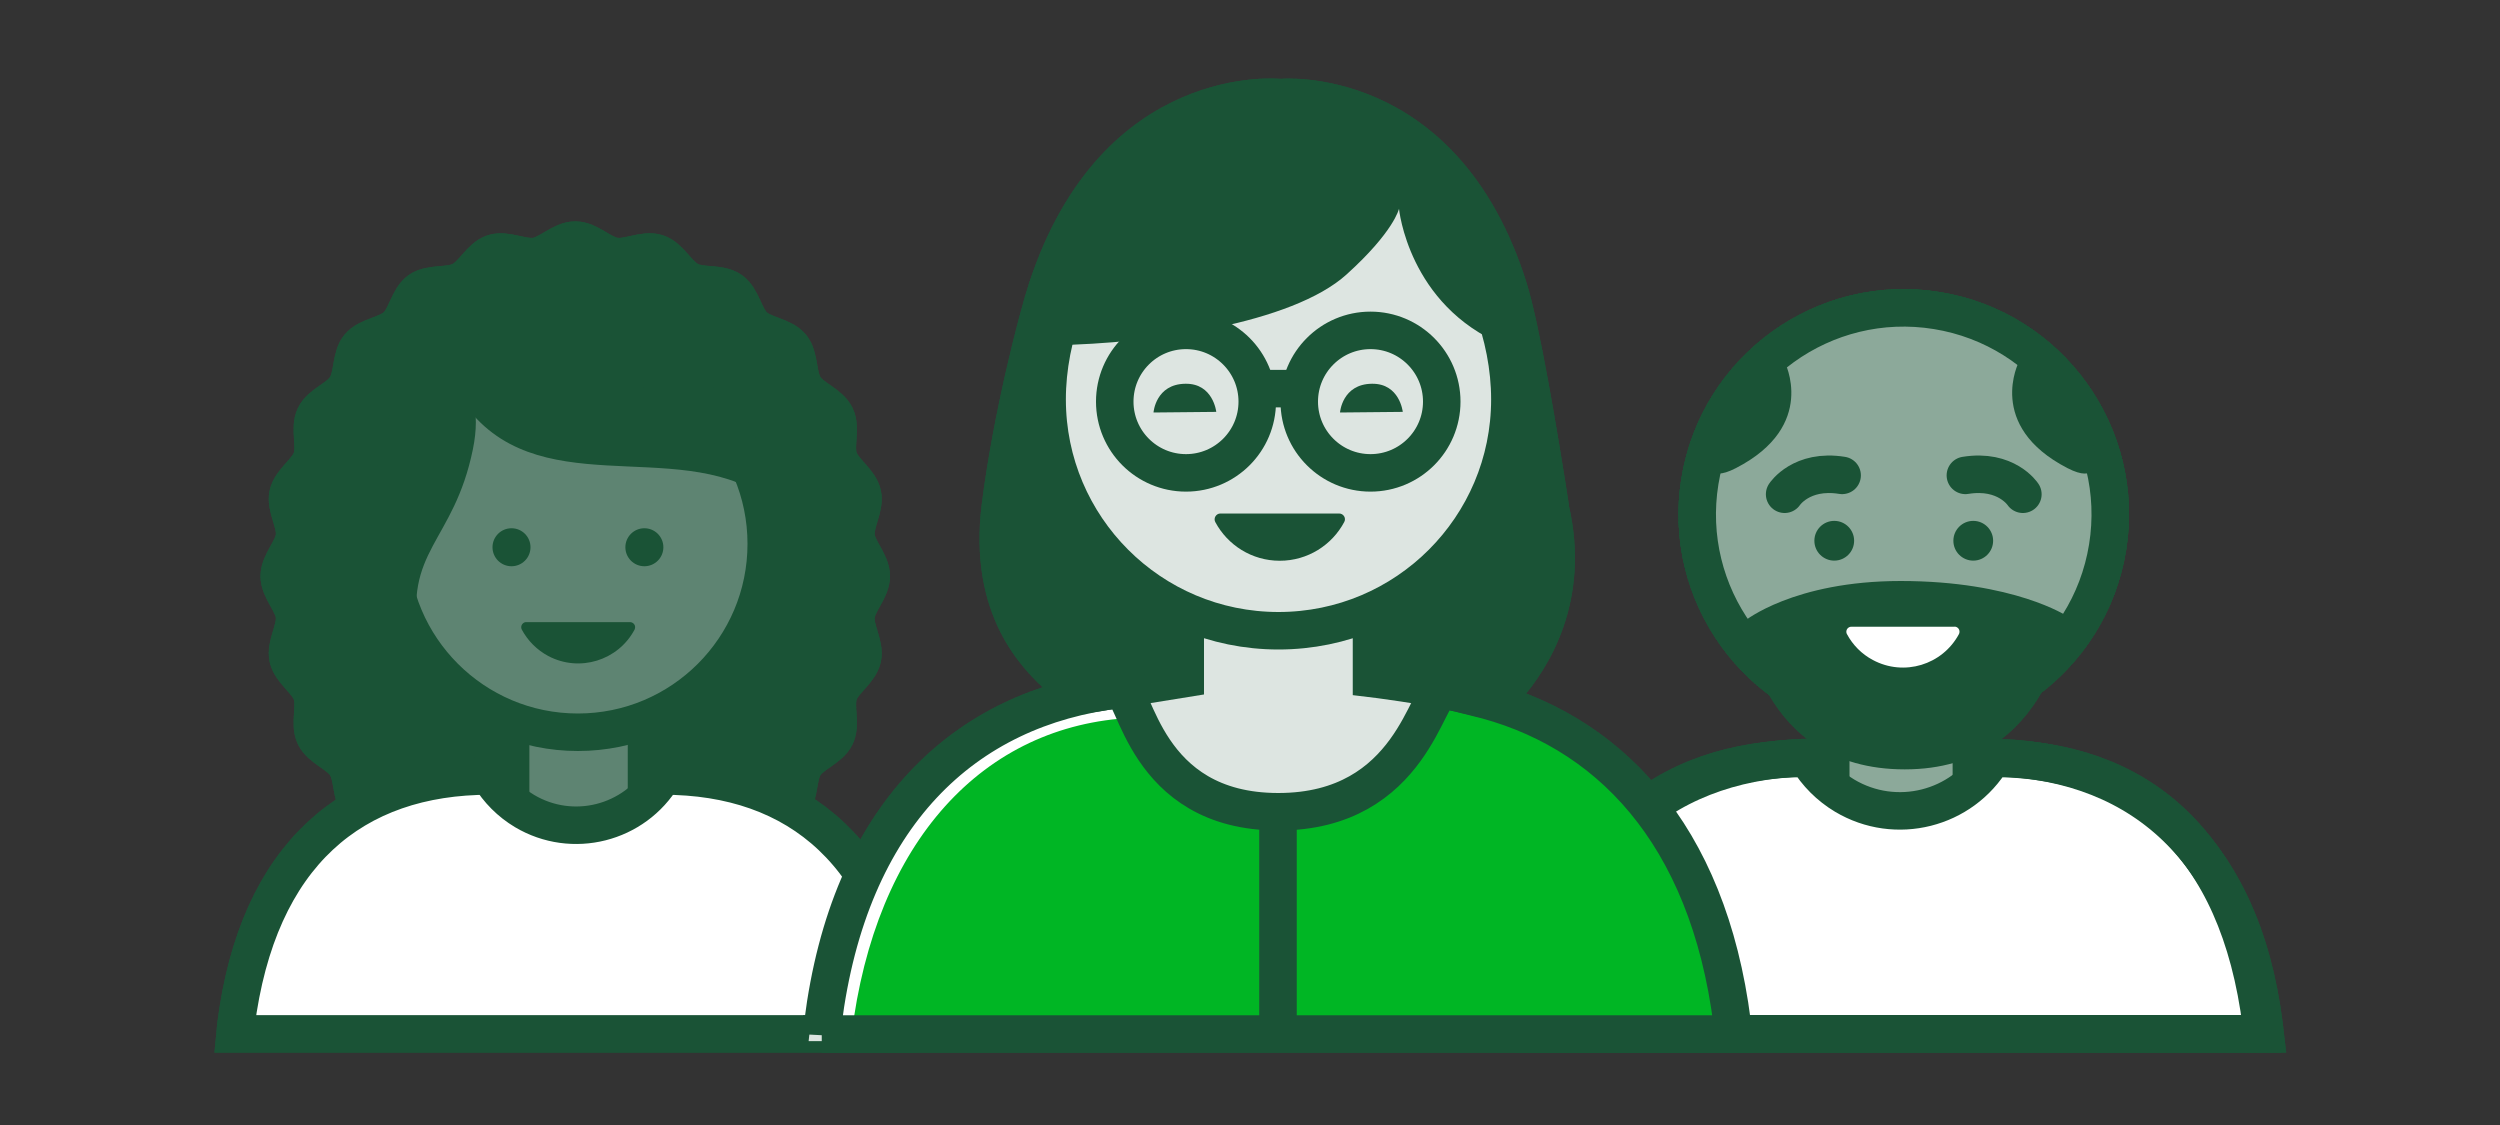 <?xml version="1.0" encoding="UTF-8"?><svg id="FLT_ART_WORKS" xmlns="http://www.w3.org/2000/svg" viewBox="0 0 200 90"><rect x="0" y="0" width="200" height="90" fill="#333333" stroke="none"/><defs><style>.cls-1{stroke-linecap:round;}.cls-1,.cls-2,.cls-3,.cls-4,.cls-5{stroke:#1a5336;stroke-miterlimit:10;stroke-width:3px;}.cls-1,.cls-2,.cls-4{fill:none;}.cls-6{fill:#00b624;}.cls-7,.cls-5{fill:#fff;}.cls-8{fill:#dde5e1;}.cls-9{fill:#1a5336;}.cls-10{fill:#5e8472;}.cls-3{fill:#8ca99a;}.cls-4{stroke-linecap:square;}</style></defs><g><g><rect class="cls-3" x="146.46" y="53.98" width="11.25" height="12.73"/><path class="cls-7" d="m181.18,82.71l-.08-.69c-1.85-14.74-10.66-21.43-22.3-21.43-1.65,2.64-3.38,4.22-6.73,4.22s-5.09-1.58-6.74-4.22c-11.62,0-20.58,6.61-22.43,21.39-.03.24-.06.49-.08.73h58.36Z"/><line class="cls-2" x1="157.35" y1="55.54" x2="157.35" y2="60.74"/><line class="cls-2" x1="146.62" y1="60.41" x2="146.62" y2="55.54"/><path class="cls-4" d="m145.33,60.59c-11.62,0-20.58,6.61-22.43,21.39-.03.24-.06.49-.08.73h58.39l-.08-.69c-1.85-14.74-10.66-21.43-22.3-21.43"/><circle class="cls-5" cx="152.29" cy="41.15" r="16.52" transform="translate(87.28 184.88) rotate(-80.78)"/><circle class="cls-3" cx="152.29" cy="41.15" r="16.52" transform="translate(87.28 184.88) rotate(-80.78)"/><path class="cls-9" d="m139.56,49.69s1.01,11.86,12.82,11.86,13-12.25,13-12.25c0,0-4.24-2.82-13.33-2.82-8.56,0-12.48,3.2-12.48,3.2Z"/><path class="cls-9" d="m139.41,30.13s1.37-2.81,3.35-1.2c0,0,2.7,5.13-3.89,8.52-2.4,1.24-2.19-.56-2.19-.56,0,0-.28-2.45,2.72-6.77Z"/><path class="cls-9" d="m164.87,30.13s-1.37-2.81-3.35-1.2c0,0-2.7,5.13,3.88,8.52,2.4,1.24,2.19-.56,2.19-.56,0,0,.28-2.45-2.72-6.77Z"/><path class="cls-1" d="m142.77,39.54s1.33-2.04,4.6-1.51"/><path class="cls-1" d="m161.83,39.54s-1.33-2.04-4.6-1.51"/><circle class="cls-9" cx="146.74" cy="43.26" r="1.59"/><circle class="cls-9" cx="157.86" cy="43.26" r="1.59"/><path class="cls-7" d="m156.36,50.13c.22,0,.4.18.4.4,0,.07-.01.13-.04.19-1.33,2.48-4.41,3.41-6.89,2.08-.89-.47-1.61-1.2-2.08-2.08-.1-.2-.02-.44.18-.54,0,0,0,0,0,0,.06-.03.12-.05.19-.04h8.25Z"/><path class="cls-4" d="m180.98,82.7c0-.23-.04-.46-.07-.69-1.84-14.66-9.92-21.34-21.51-21.34-2.44,4.09-7.74,5.42-11.83,2.98-1.22-.73-2.25-1.76-2.98-2.98-11.57,0-19.8,6.58-21.67,21.3-.03.24-.05.49-.08.73h58.14Z"/></g><g><g><path class="cls-9" d="m69.7,46.09c0,1.1-1.11,2.12-1.22,3.18-.12,1.09.75,2.33.52,3.37-.24,1.07-1.54,1.83-1.89,2.84-.35,1.03.21,2.43-.25,3.4-.47.99-1.92,1.42-2.49,2.33-.58.92-.37,2.42-1.05,3.24-.69.84-2.2.91-2.99,1.64-.8.74-.97,2.24-1.85,2.86-.89.62-2.36.28-3.32.77-.97.49-1.56,1.87-2.59,2.21-1.02.33-2.32-.43-3.4-.26-1.06.17-2.05,1.3-3.15,1.3s-2.09-1.13-3.15-1.3c-1.08-.17-2.37.6-3.4.26-1.03-.34-1.63-1.72-2.59-2.21-.96-.49-2.43-.14-3.32-.77-.88-.62-1.06-2.12-1.85-2.86-.78-.73-2.29-.8-2.99-1.64-.68-.83-.46-2.32-1.05-3.24-.57-.9-2.02-1.34-2.49-2.33-.46-.97.1-2.37-.25-3.4-.35-1.01-1.65-1.77-1.89-2.84-.23-1.04.63-2.28.52-3.37-.11-1.06-1.22-2.09-1.22-3.18s1.11-2.12,1.22-3.18c.12-1.09-.75-2.33-.52-3.37.24-1.07,1.54-1.83,1.89-2.84.35-1.03-.21-2.43.25-3.4.47-.99,1.92-1.42,2.49-2.33.58-.92.37-2.42,1.05-3.24.69-.84,2.2-.91,2.99-1.64.8-.74.97-2.24,1.85-2.86.89-.62,2.36-.28,3.32-.77.97-.49,1.56-1.87,2.59-2.21,1.02-.33,2.32.43,3.4.26,1.06-.17,2.05-1.3,3.15-1.3s2.09,1.13,3.15,1.3c1.08.17,2.37-.6,3.4-.26,1.03.34,1.63,1.72,2.59,2.21.96.49,2.43.14,3.32.77.88.62,1.06,2.12,1.85,2.86.78.73,2.29.8,2.99,1.64.68.83.46,2.32,1.05,3.24.57.9,2.02,1.34,2.49,2.33.46.97-.1,2.37.25,3.4.35,1.01,1.65,1.77,1.89,2.84.23,1.04-.63,2.28-.52,3.37.11,1.06,1.22,2.09,1.22,3.18Z"/><path class="cls-4" d="m69.7,46.09c0,1.1-1.11,2.12-1.22,3.18-.12,1.09.75,2.33.52,3.37-.24,1.07-1.54,1.83-1.89,2.84-.35,1.03.21,2.43-.25,3.4-.47.99-1.92,1.42-2.49,2.33-.58.92-.37,2.42-1.05,3.24-.69.84-2.2.91-2.99,1.64-.8.74-.97,2.24-1.85,2.86-.89.62-2.36.28-3.32.77-.97.49-1.56,1.87-2.59,2.21-1.02.33-2.32-.43-3.4-.26-1.06.17-2.05,1.3-3.15,1.3s-2.09-1.13-3.15-1.3c-1.08-.17-2.37.6-3.4.26-1.03-.34-1.63-1.72-2.59-2.21-.96-.49-2.43-.14-3.32-.77-.88-.62-1.06-2.12-1.85-2.86-.78-.73-2.29-.8-2.99-1.64-.68-.83-.46-2.32-1.05-3.24-.57-.9-2.02-1.34-2.49-2.33-.46-.97.1-2.37-.25-3.4-.35-1.01-1.65-1.77-1.89-2.84-.23-1.04.63-2.28.52-3.37-.11-1.06-1.22-2.09-1.22-3.18s1.11-2.12,1.22-3.18c.12-1.09-.75-2.33-.52-3.37.24-1.07,1.54-1.83,1.89-2.84.35-1.03-.21-2.43.25-3.4.47-.99,1.92-1.42,2.49-2.33.58-.92.37-2.42,1.05-3.24.69-.84,2.2-.91,2.99-1.64.8-.74.97-2.24,1.85-2.86.89-.62,2.36-.28,3.32-.77.97-.49,1.56-1.87,2.59-2.21,1.02-.33,2.32.43,3.4.26,1.06-.17,2.05-1.3,3.15-1.3s2.09,1.13,3.15,1.3c1.08.17,2.37-.6,3.4-.26,1.03.34,1.63,1.72,2.59,2.21.96.49,2.43.14,3.32.77.88.62,1.06,2.12,1.85,2.86.78.73,2.29.8,2.99,1.64.68.83.46,2.32,1.05,3.24.57.9,2.02,1.34,2.49,2.33.46.97-.1,2.37.25,3.4.35,1.01,1.65,1.77,1.89,2.84.23,1.04-.63,2.28-.52,3.37.11,1.06,1.22,2.09,1.22,3.18Z"/><rect class="cls-10" x="41.4" y="56.37" width="9.11" height="12.47"/><polyline class="cls-2" points="40.85 63.82 40.85 54.96 51.72 54.96 51.72 63.48"/><circle class="cls-10" cx="46.23" cy="43.51" r="15.07"/><circle class="cls-9" cx="40.92" cy="43.78" r="1.52"/><circle class="cls-9" cx="51.55" cy="43.78" r="1.52"/><path class="cls-9" d="m34.62,28.62s4.52.93,3.21,7.33c-1.54,7.51-5.59,8.02-4.28,15.21,0,0-4.65-6.78-3.28-14.41,1.36-7.63,4.36-8.13,4.36-8.13Z"/><path class="cls-9" d="m35.88,27.38s-1.06,2.67,2.28,6.15c6.41,6.67,17.7,1.02,24.28,7.23-.65-5.66-4.32-10.53-9.59-12.7-5.41-2.17-11.4-2.41-16.96-.68Z"/><circle class="cls-2" cx="46.23" cy="43.51" r="15.07"/></g><path class="cls-9" d="m50.4,49.77c.22,0,.41.18.41.4,0,.07-.02.13-.04.19-1.32,2.49-4.42,3.44-6.91,2.12-.9-.48-1.64-1.22-2.12-2.12-.1-.2-.02-.44.18-.55.06-.03.12-.05.19-.04h8.3Z"/><path class="cls-7" d="m73.25,82.92c-.02-.21-.04-.43-.07-.65-1.72-13.73-9.29-19.99-20.14-19.99-2.29,3.83-7.25,5.08-11.08,2.8-1.15-.69-2.11-1.65-2.8-2.8-10.84,0-18.54,6.16-20.29,19.95-.03.22-.05.46-.07.68h54.45Z"/><path class="cls-4" d="m73.25,82.72c-.02-.21-.04-.43-.07-.65-1.72-13.73-9.29-19.99-20.14-19.99-2.29,3.83-7.25,5.08-11.08,2.8-1.15-.69-2.11-1.65-2.8-2.8-10.84,0-18.54,6.16-20.29,19.95-.03.22-.05.46-.07.68h54.45Z"/></g><g><path class="cls-8" d="m138.99,82.55c-.01-.11-.02-.21-.03-.32-.02-.2-.04-.4-.07-.6-1.83-14.38-9.33-23.83-21.12-26.6-.32-.07-.57-.14-.79-.2-.53-.14-.94-.25-1.77-.35-.23-.03-.44-.08-.73-.15-.7-.17-1.75-.42-4.19-.6v-7.58h-16.16v7.57c-2.46.17-3.54.4-4.26.56-.27.06-.49.11-.7.13-3.2.37-6.18,1.21-8.85,2.5-2.75,1.32-5.2,3.12-7.28,5.35-4.4,4.71-7.15,11.24-8.18,19.43-.02.18-.04.37-.06.56-.01.11-.02.21-.03.32l-.08.72h74.39l-.08-.72Z"/><g><path class="cls-7" d="m119.45,57.68s0,0,0,0"/><path class="cls-7" d="m138.01,82.37c-1.8-14.02-7.73-23.87-22.86-26.61-.88,3.36-1.47,4.04-4.11,6.49-3.23,2.99-4.29,2.74-8.67,2.74s-5.51.26-8.67-2.6c-2.76-2.5-3.83-2.93-4.55-6.49l-3.75,1.27c-9.93,2.78-17.11,11-18.91,25.24-.03.28-.06.57-.09.85h71.7c-.03-.3-.06-.6-.1-.89Z"/></g><path class="cls-6" d="m115.04,56.17c-5.72,9.13-13.63,9.67-19.34,6.27-1.48-.88-2.94-3.65-3.95-5.04-12.12,0-21.12,8.83-23.43,23.97h70.43c-2.29-15.14-10.34-24.8-23.7-25.2Z"/><circle class="cls-7" cx="102.27" cy="31.95" r="18.51"/><path class="cls-8" d="m120.79,31.95c0,10.22-8.29,18.51-18.51,18.51s-18.51-8.29-18.51-18.51,8.29-21.2,18.51-21.2,18.51,10.98,18.51,21.2Z"/><g><circle class="cls-2" cx="94.88" cy="32.13" r="5.7"/><line class="cls-5" x1="100.15" y1="31.09" x2="104.2" y2="31.09"/><circle class="cls-2" cx="109.64" cy="32.13" r="5.7"/><path class="cls-9" d="m112.22,32.94s-.25-2.27-2.46-2.24c-2.39.02-2.56,2.3-2.56,2.3l5.02-.05Z"/><path class="cls-9" d="m97.3,32.94s-.25-2.27-2.46-2.24c-2.39.02-2.56,2.3-2.56,2.3l5.02-.05Z"/></g><path class="cls-9" d="m107.13,41.08c.35,0,.58.37.41.68-.98,1.84-2.92,3.1-5.16,3.1s-4.18-1.26-5.16-3.1c-.16-.31.07-.68.41-.68h9.49Z"/><path class="cls-2" d="m120.79,31.95c0,10.22-8.29,18.51-18.51,18.51s-18.51-8.29-18.51-18.51,8.29-21.2,18.51-21.2,18.51,10.98,18.51,21.2Z"/><path class="cls-4" d="m109.72,49.5v4.78s4.27.51,7.53,1.29"/><polyline class="cls-4" points="88.56 55.29 94.82 54.28 94.82 49.74"/><path class="cls-4" d="m65.74,82.74c.03-.29.06-.58.09-.87,2.09-16.66,11.34-25.27,23.74-26.71,1.28-.15,1.88,9.78,12.69,9.78s11.86-9.86,13.2-9.7c1.12.13,1.42.28,2.49.53,10.66,2.5,18.69,10.9,20.62,26.04.04.3.07.61.1.91h-72.93Z"/><line class="cls-4" x1="102.24" y1="65.36" x2="102.24" y2="82.41"/><path class="cls-9" d="m125.52,40.43c-.94-6.07-2.38-14.58-3.39-17.79-5.55-17.65-19.71-16.33-19.71-16.33,0,0-14.23-1.48-20.09,16.33-.83,2.51-2.91,10.65-3.79,17.7-1.1,8.87,3.2,13.18,5.37,15.09,1.62-.49,3.48-.84,5.25-1.04.21-.02.43-.07.7-.13.72-.16,1.8-.39,4.26-.56v-5.13c-6.14-3.01-10.36-9.33-10.36-16.62,0-1.49.18-2.94.51-4.33,7.94-.14,19.11-1.74,23.45-5.66,3.81-3.44,4.2-5.26,4.2-5.26,0,0,.74,7.71,8.35,10.9.27,1.14.44,2.32.49,3.52l-.19,3.58c-.92,6.16-4.88,11.33-10.3,13.93v5.07c2.45.18,3.5.44,4.19.6.29.07.51.12.73.15.83.1,1.24.21,1.77.35.22.06.47.12.79.2,1.18.28,2.8.62,3.88,1.03,2.27-2.59,5.64-7.94,3.87-15.62Z"/></g></g><g><g><rect class="cls-3" x="146.46" y="53.98" width="11.25" height="12.73"/><path class="cls-7" d="m181.18,82.71l-.08-.69c-1.85-14.74-10.66-21.43-22.3-21.43-1.65,2.64-3.38,4.22-6.73,4.22s-5.09-1.58-6.74-4.22c-11.62,0-20.58,6.61-22.43,21.39-.03.24-.06.49-.08.73h58.36Z"/><line class="cls-2" x1="157.35" y1="55.54" x2="157.35" y2="60.74"/><line class="cls-2" x1="146.62" y1="60.41" x2="146.62" y2="55.54"/><path class="cls-4" d="m145.33,60.59c-11.62,0-20.58,6.61-22.43,21.39-.03.24-.06.49-.08.73h58.39l-.08-.69c-1.85-14.74-10.66-21.43-22.3-21.43"/><circle class="cls-5" cx="152.29" cy="41.15" r="16.52" transform="translate(87.28 184.88) rotate(-80.78)"/><circle class="cls-3" cx="152.29" cy="41.15" r="16.52" transform="translate(87.28 184.88) rotate(-80.78)"/><path class="cls-9" d="m139.56,49.69s1.01,11.86,12.82,11.86,13-12.25,13-12.25c0,0-4.24-2.82-13.33-2.82-8.56,0-12.48,3.2-12.48,3.2Z"/><path class="cls-9" d="m139.41,30.13s1.37-2.81,3.35-1.2c0,0,2.7,5.13-3.89,8.52-2.4,1.24-2.19-.56-2.19-.56,0,0-.28-2.45,2.72-6.77Z"/><path class="cls-9" d="m164.87,30.13s-1.37-2.81-3.35-1.2c0,0-2.7,5.13,3.88,8.52,2.4,1.24,2.19-.56,2.19-.56,0,0,.28-2.45-2.72-6.77Z"/><path class="cls-1" d="m142.77,39.54s1.33-2.04,4.6-1.51"/><path class="cls-1" d="m161.83,39.54s-1.33-2.04-4.6-1.51"/><circle class="cls-9" cx="146.74" cy="43.26" r="1.59"/><circle class="cls-9" cx="157.86" cy="43.26" r="1.59"/><path class="cls-7" d="m156.36,50.13c.22,0,.4.18.4.4,0,.07-.01.13-.04.19-1.33,2.48-4.41,3.41-6.89,2.08-.89-.47-1.61-1.2-2.08-2.08-.1-.2-.02-.44.18-.54,0,0,0,0,0,0,.06-.03.12-.05.19-.04h8.25Z"/><path class="cls-4" d="m180.98,82.7c0-.23-.04-.46-.07-.69-1.84-14.66-9.92-21.34-21.51-21.34-2.44,4.09-7.74,5.42-11.83,2.98-1.22-.73-2.25-1.76-2.98-2.98-11.57,0-19.8,6.58-21.67,21.3-.03.24-.05.49-.08.73h58.14Z"/></g><g><g><path class="cls-9" d="m69.7,46.09c0,1.1-1.11,2.12-1.22,3.18-.12,1.09.75,2.33.52,3.37-.24,1.07-1.54,1.83-1.89,2.84-.35,1.03.21,2.43-.25,3.4-.47.99-1.92,1.42-2.49,2.33-.58.92-.37,2.42-1.05,3.24-.69.84-2.2.91-2.99,1.64-.8.74-.97,2.24-1.85,2.86-.89.62-2.36.28-3.32.77-.97.49-1.56,1.87-2.59,2.21-1.02.33-2.32-.43-3.4-.26-1.06.17-2.05,1.3-3.15,1.3s-2.09-1.13-3.15-1.3c-1.08-.17-2.37.6-3.4.26-1.03-.34-1.63-1.72-2.59-2.21-.96-.49-2.43-.14-3.32-.77-.88-.62-1.06-2.12-1.85-2.86-.78-.73-2.29-.8-2.99-1.64-.68-.83-.46-2.32-1.05-3.24-.57-.9-2.02-1.34-2.49-2.33-.46-.97.1-2.37-.25-3.4-.35-1.01-1.65-1.77-1.89-2.84-.23-1.04.63-2.28.52-3.37-.11-1.06-1.22-2.09-1.22-3.18s1.11-2.12,1.22-3.18c.12-1.09-.75-2.33-.52-3.37.24-1.07,1.54-1.83,1.89-2.84.35-1.03-.21-2.43.25-3.4.47-.99,1.92-1.42,2.49-2.33.58-.92.37-2.42,1.05-3.24.69-.84,2.2-.91,2.99-1.64.8-.74.97-2.24,1.85-2.86.89-.62,2.36-.28,3.32-.77.97-.49,1.56-1.87,2.59-2.21,1.02-.33,2.32.43,3.4.26,1.06-.17,2.05-1.3,3.15-1.3s2.09,1.13,3.15,1.3c1.08.17,2.37-.6,3.4-.26,1.03.34,1.63,1.72,2.59,2.21.96.49,2.43.14,3.32.77.88.62,1.06,2.12,1.85,2.86.78.73,2.29.8,2.99,1.64.68.83.46,2.32,1.05,3.24.57.9,2.02,1.34,2.49,2.33.46.97-.1,2.37.25,3.4.35,1.01,1.65,1.77,1.89,2.84.23,1.04-.63,2.28-.52,3.37.11,1.06,1.22,2.09,1.22,3.18Z"/><path class="cls-4" d="m69.7,46.09c0,1.1-1.11,2.12-1.22,3.18-.12,1.09.75,2.33.52,3.37-.24,1.07-1.54,1.83-1.89,2.84-.35,1.03.21,2.43-.25,3.4-.47.99-1.92,1.42-2.49,2.33-.58.92-.37,2.42-1.05,3.24-.69.84-2.2.91-2.99,1.64-.8.74-.97,2.24-1.85,2.86-.89.62-2.36.28-3.32.77-.97.49-1.56,1.87-2.59,2.21-1.02.33-2.32-.43-3.4-.26-1.06.17-2.05,1.3-3.15,1.3s-2.09-1.13-3.15-1.3c-1.08-.17-2.37.6-3.4.26-1.03-.34-1.63-1.72-2.59-2.21-.96-.49-2.43-.14-3.32-.77-.88-.62-1.06-2.12-1.85-2.86-.78-.73-2.29-.8-2.99-1.64-.68-.83-.46-2.32-1.05-3.24-.57-.9-2.02-1.34-2.49-2.33-.46-.97.1-2.37-.25-3.4-.35-1.01-1.65-1.77-1.89-2.84-.23-1.04.63-2.28.52-3.37-.11-1.06-1.22-2.09-1.22-3.18s1.11-2.12,1.22-3.18c.12-1.09-.75-2.33-.52-3.37.24-1.07,1.54-1.83,1.89-2.84.35-1.03-.21-2.43.25-3.4.47-.99,1.92-1.42,2.49-2.33.58-.92.37-2.42,1.05-3.24.69-.84,2.2-.91,2.99-1.64.8-.74.97-2.24,1.85-2.86.89-.62,2.36-.28,3.32-.77.97-.49,1.56-1.87,2.59-2.21,1.02-.33,2.32.43,3.4.26,1.06-.17,2.05-1.3,3.15-1.3s2.09,1.13,3.15,1.3c1.08.17,2.37-.6,3.4-.26,1.03.34,1.63,1.72,2.59,2.21.96.49,2.43.14,3.32.77.88.62,1.06,2.12,1.85,2.86.78.73,2.29.8,2.99,1.64.68.83.46,2.32,1.05,3.24.57.9,2.02,1.34,2.49,2.33.46.97-.1,2.37.25,3.4.35,1.01,1.65,1.77,1.89,2.84.23,1.04-.63,2.28-.52,3.37.11,1.06,1.22,2.09,1.22,3.18Z"/><rect class="cls-10" x="41.4" y="56.37" width="9.11" height="12.47"/><polyline class="cls-2" points="40.85 63.82 40.85 54.96 51.72 54.96 51.72 63.48"/><circle class="cls-10" cx="46.23" cy="43.51" r="15.07"/><circle class="cls-9" cx="40.92" cy="43.78" r="1.52"/><circle class="cls-9" cx="51.55" cy="43.78" r="1.52"/><path class="cls-9" d="m34.62,28.62s4.52.93,3.21,7.33c-1.54,7.51-5.59,8.02-4.28,15.21,0,0-4.65-6.78-3.28-14.41,1.36-7.63,4.36-8.13,4.36-8.13Z"/><path class="cls-9" d="m35.88,27.38s-1.06,2.67,2.28,6.15c6.41,6.67,17.7,1.02,24.28,7.23-.65-5.66-4.32-10.53-9.59-12.7-5.41-2.17-11.4-2.41-16.96-.68Z"/><circle class="cls-2" cx="46.23" cy="43.51" r="15.07"/></g><path class="cls-9" d="m50.4,49.77c.22,0,.41.18.41.4,0,.07-.02.13-.04.19-1.32,2.49-4.42,3.44-6.91,2.12-.9-.48-1.64-1.22-2.12-2.12-.1-.2-.02-.44.18-.55.06-.03.12-.05.19-.04h8.3Z"/><path class="cls-7" d="m73.25,82.92c-.02-.21-.04-.43-.07-.65-1.72-13.73-9.29-19.99-20.14-19.99-2.29,3.83-7.25,5.08-11.08,2.8-1.15-.69-2.11-1.65-2.8-2.8-10.84,0-18.54,6.16-20.29,19.95-.03.22-.05.46-.07.68h54.45Z"/><path class="cls-4" d="m73.25,82.72c-.02-.21-.04-.43-.07-.65-1.72-13.73-9.29-19.99-20.14-19.99-2.29,3.83-7.25,5.08-11.08,2.8-1.15-.69-2.11-1.65-2.8-2.8-10.84,0-18.54,6.16-20.29,19.95-.03.22-.05.46-.07.68h54.45Z"/></g><g><path class="cls-8" d="m138.99,82.55c-.01-.11-.02-.21-.03-.32-.02-.2-.04-.4-.07-.6-1.83-14.38-9.33-23.83-21.12-26.6-.32-.07-.57-.14-.79-.2-.53-.14-.94-.25-1.77-.35-.23-.03-.44-.08-.73-.15-.7-.17-1.75-.42-4.19-.6v-7.58h-16.16v7.57c-2.46.17-3.54.4-4.26.56-.27.06-.49.11-.7.13-3.2.37-6.18,1.21-8.85,2.5-2.75,1.32-5.2,3.12-7.28,5.35-4.4,4.71-7.15,11.24-8.18,19.43-.02.18-.04.37-.06.56-.01.11-.02.21-.03.32l-.08.72h74.39l-.08-.72Z"/><g><path class="cls-7" d="m119.45,57.68s0,0,0,0"/><path class="cls-7" d="m138.01,82.37c-1.8-14.02-7.73-23.87-22.86-26.61-.88,3.36-1.47,4.04-4.11,6.49-3.23,2.99-4.29,2.74-8.67,2.74s-5.51.26-8.67-2.6c-2.76-2.5-3.83-2.93-4.55-6.49l-3.75,1.27c-9.93,2.78-17.11,11-18.91,25.24-.03.28-.06.57-.09.85h71.7c-.03-.3-.06-.6-.1-.89Z"/></g><path class="cls-6" d="m115.04,56.17c-5.72,9.13-13.63,9.67-19.34,6.27-1.48-.88-2.94-3.65-3.95-5.04-12.12,0-21.12,8.83-23.43,23.97h70.43c-2.29-15.14-10.34-24.8-23.7-25.2Z"/><circle class="cls-7" cx="102.27" cy="31.95" r="18.51"/><path class="cls-8" d="m120.79,31.95c0,10.22-8.29,18.51-18.51,18.51s-18.51-8.29-18.51-18.51,8.29-21.2,18.51-21.2,18.51,10.98,18.51,21.2Z"/><g><circle class="cls-2" cx="94.88" cy="32.13" r="5.7"/><line class="cls-5" x1="100.15" y1="31.09" x2="104.2" y2="31.09"/><circle class="cls-2" cx="109.64" cy="32.13" r="5.7"/><path class="cls-9" d="m112.22,32.94s-.25-2.27-2.46-2.24c-2.39.02-2.56,2.3-2.56,2.3l5.02-.05Z"/><path class="cls-9" d="m97.3,32.94s-.25-2.27-2.46-2.24c-2.39.02-2.56,2.3-2.56,2.3l5.02-.05Z"/></g><path class="cls-9" d="m107.13,41.08c.35,0,.58.37.41.68-.98,1.84-2.92,3.1-5.16,3.1s-4.18-1.26-5.16-3.1c-.16-.31.07-.68.41-.68h9.49Z"/><path class="cls-2" d="m120.79,31.95c0,10.22-8.29,18.51-18.51,18.51s-18.51-8.29-18.51-18.51,8.29-21.2,18.51-21.2,18.51,10.98,18.51,21.2Z"/><path class="cls-4" d="m109.72,49.5v4.78s4.27.51,7.53,1.29"/><polyline class="cls-4" points="88.56 55.29 94.82 54.28 94.82 49.74"/><path class="cls-4" d="m65.74,82.74c.03-.29.06-.58.09-.87,2.09-16.66,11.34-25.27,23.74-26.71,1.28-.15,1.88,9.78,12.69,9.78s11.86-9.86,13.2-9.7c1.12.13,1.42.28,2.49.53,10.66,2.5,18.69,10.9,20.62,26.04.04.3.07.61.1.91h-72.93Z"/><line class="cls-4" x1="102.24" y1="65.36" x2="102.24" y2="82.41"/><path class="cls-9" d="m125.52,40.43c-.94-6.07-2.38-14.58-3.39-17.79-5.55-17.65-19.71-16.33-19.71-16.33,0,0-14.23-1.48-20.09,16.33-.83,2.51-2.91,10.65-3.79,17.7-1.1,8.87,3.2,13.18,5.37,15.09,1.62-.49,3.48-.84,5.25-1.04.21-.02.43-.07.7-.13.72-.16,1.8-.39,4.26-.56v-5.13c-6.14-3.01-10.36-9.33-10.36-16.62,0-1.49.18-2.94.51-4.33,7.94-.14,19.11-1.74,23.45-5.66,3.81-3.44,4.2-5.26,4.2-5.26,0,0,.74,7.71,8.35,10.9.27,1.14.44,2.32.49,3.52l-.19,3.58c-.92,6.16-4.88,11.33-10.3,13.93v5.07c2.45.18,3.5.44,4.19.6.29.07.51.12.73.15.83.1,1.24.21,1.77.35.22.06.47.12.79.2,1.18.28,2.8.62,3.88,1.03,2.27-2.59,5.64-7.94,3.87-15.62Z"/></g></g></svg>